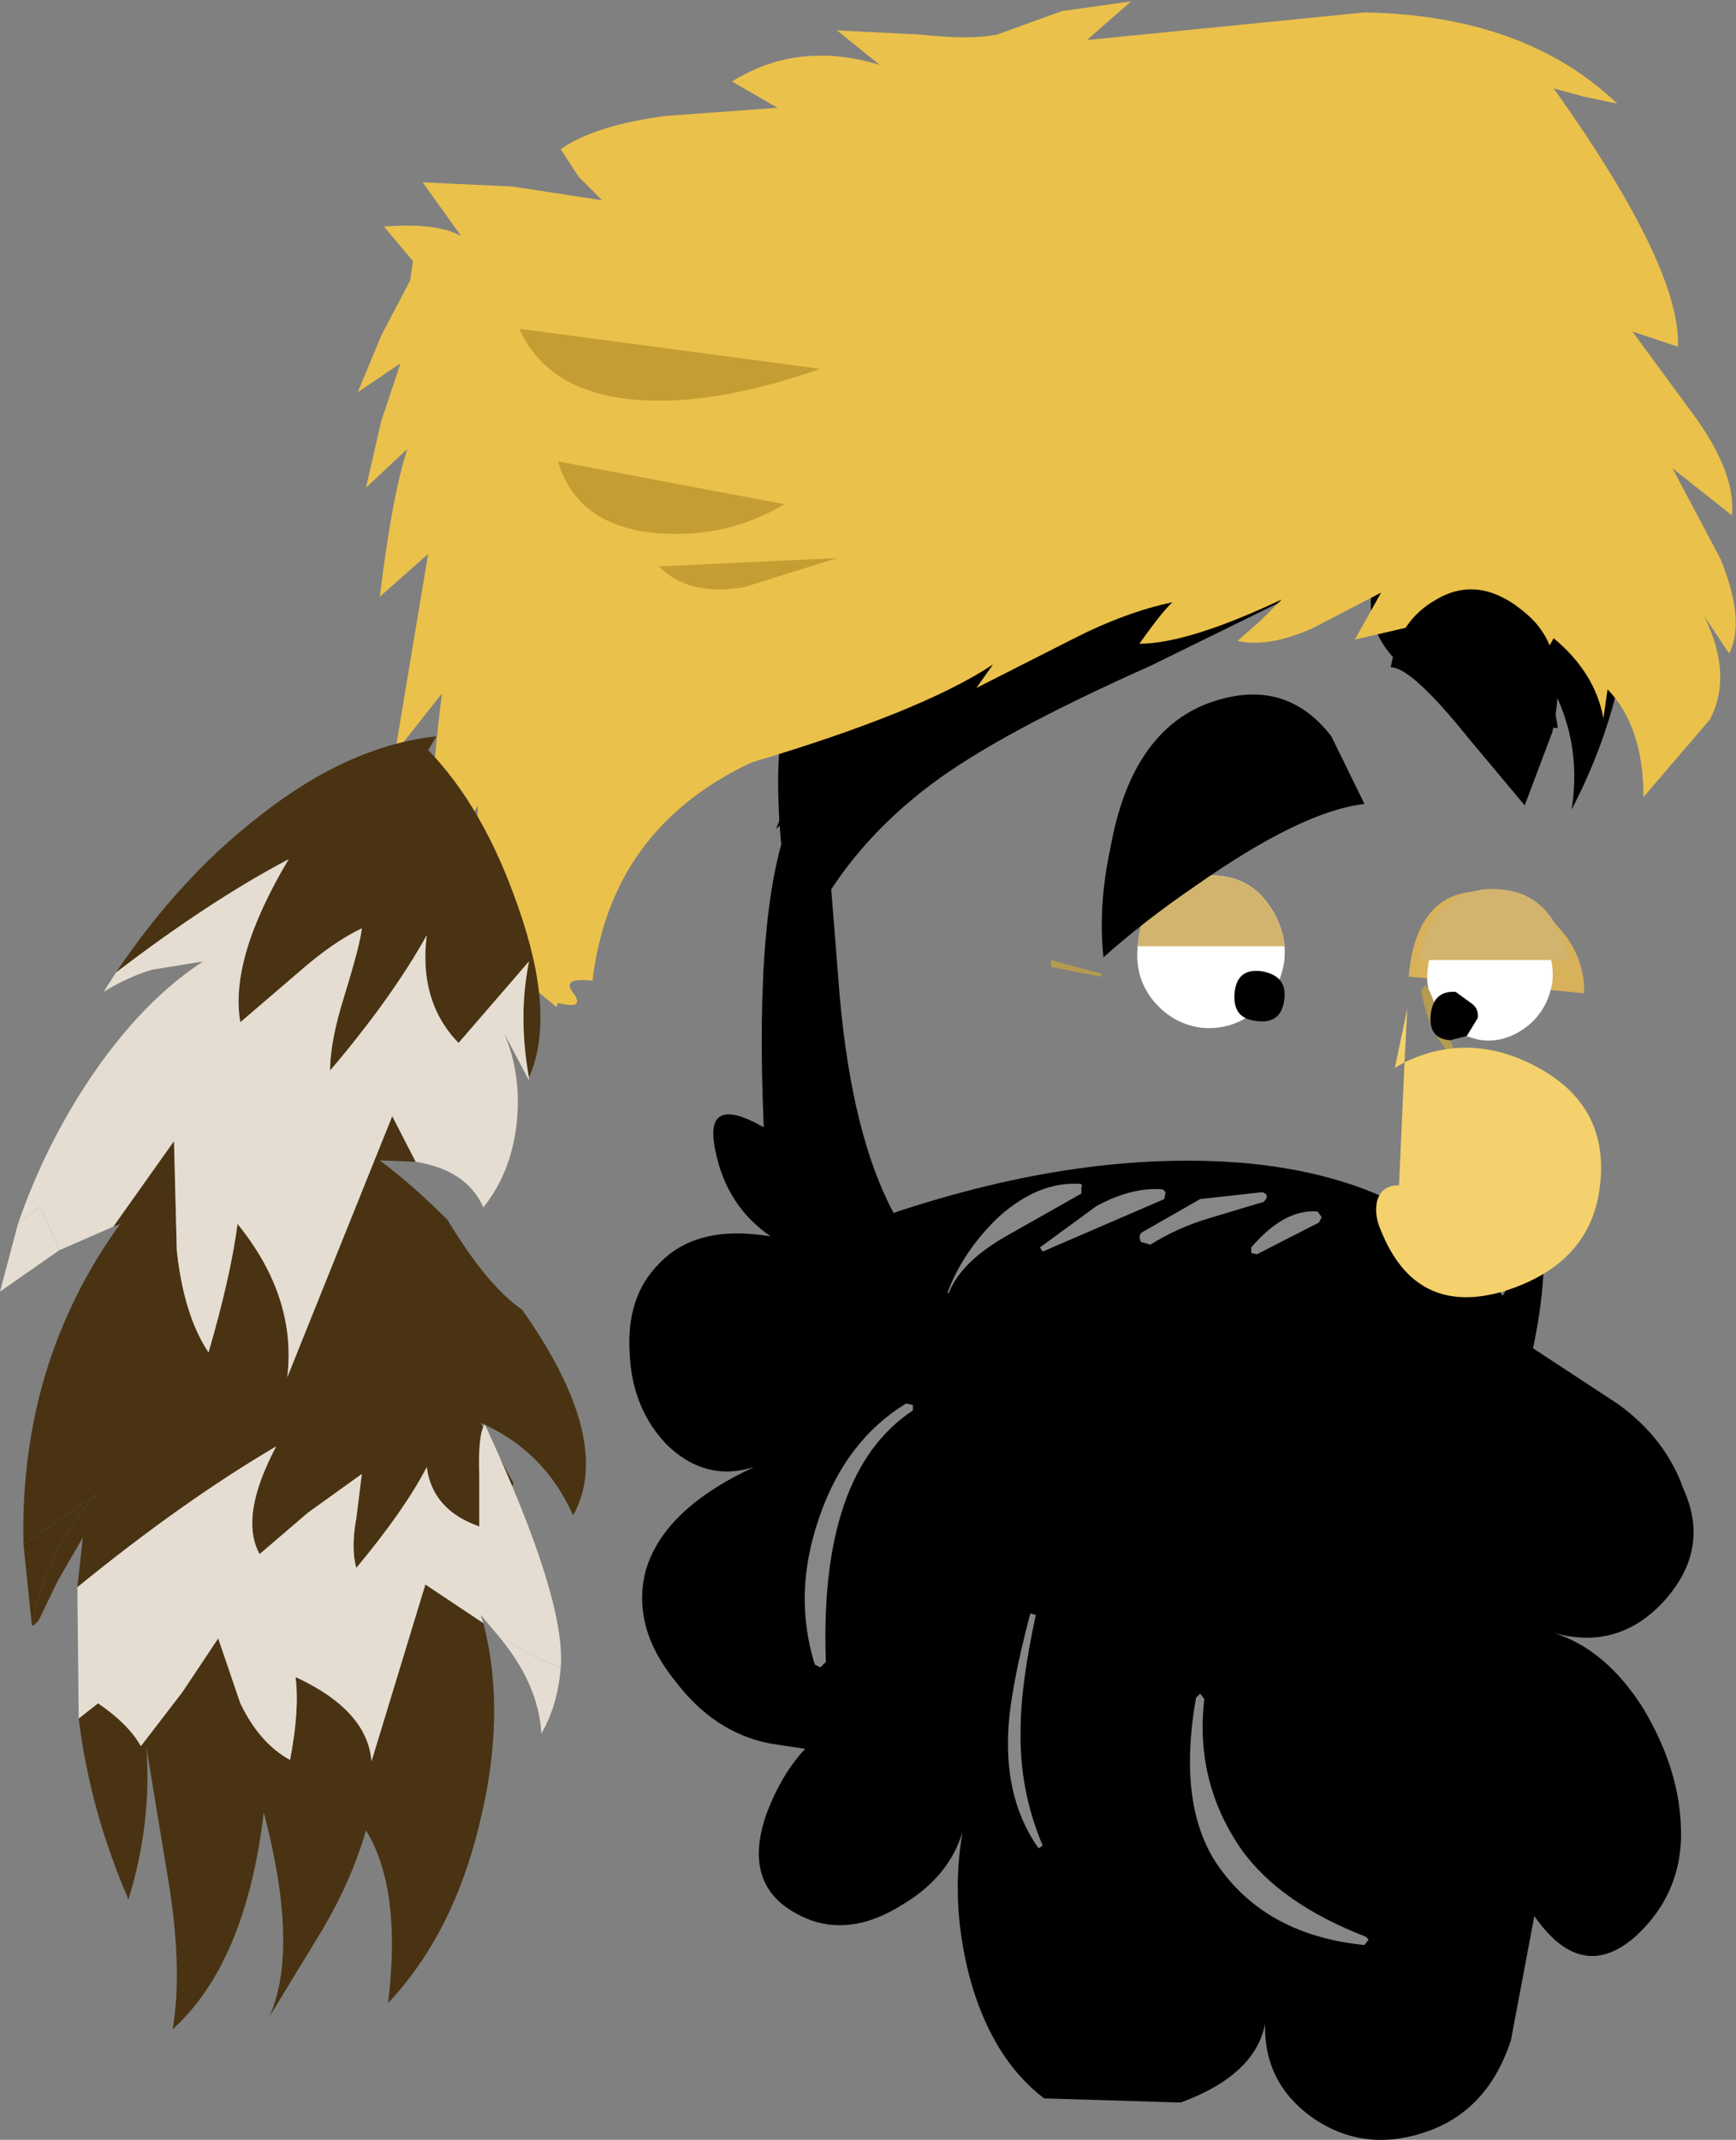 <?xml version="1.0" encoding="UTF-8" standalone="no"?>
<svg xmlns:xlink="http://www.w3.org/1999/xlink" height="77.45px" width="62.85px" xmlns="http://www.w3.org/2000/svg">
  <rect width="100%" height="100%" fill="#808080" stroke="none"/>
  <g transform="matrix(1.0, 0.0, 0.0, 1.0, 41.1, -40.65)">
    <path d="M16.25 76.6 L16.25 76.25 Q16.1 74.85 15.0 73.9 14.05 73.15 13.1 72.95 10.2 72.55 9.9 76.0 L16.25 76.6" fill="#d8b15b" fill-rule="evenodd" stroke="none"/>
    <path d="M15.1 76.2 Q15.2 75.2 14.6 74.45 14.0 73.7 13.1 73.6 12.15 73.45 11.4 74.1 10.7 74.65 10.6 75.65 10.45 76.6 11.05 77.4 11.6 78.15 12.55 78.3 13.45 78.4 14.25 77.75 14.95 77.15 15.1 76.2" fill="#ffffff" fill-rule="evenodd" stroke="none"/>
    <path d="M-12.45 70.15 Q-13.8 73.35 -13.45 81.45 -15.65 80.2 -15.2 82.3 -14.8 84.3 -13.2 85.4 -15.9 84.95 -17.25 86.4 -18.45 87.6 -18.3 89.7 -18.2 91.65 -16.95 92.95 -15.55 94.3 -13.8 93.75 -17.15 95.3 -17.75 97.6 -18.2 99.6 -16.65 101.5 -15.25 103.35 -13.25 103.75 L-11.95 103.95 Q-12.8 104.85 -13.35 106.3 -14.35 109.15 -11.75 110.15 -10.2 110.7 -8.45 109.6 -6.75 108.6 -6.25 106.95 -6.7 109.5 -6.0 112.2 -5.2 115.15 -3.3 116.6 L1.65 116.75 Q4.35 115.75 4.7 113.9 4.65 116.0 6.35 117.25 8.3 118.65 10.7 117.75 12.8 116.95 13.6 114.5 L14.45 110.0 Q16.15 112.45 18.1 110.75 19.9 109.1 19.75 106.65 19.65 104.6 18.4 102.5 17.05 100.35 15.15 99.75 17.45 100.4 19.1 98.65 20.85 96.75 19.85 94.55 19.2 92.7 17.45 91.45 L14.4 89.45 Q15.05 86.45 14.65 83.85 L13.85 86.65 13.3 87.55 Q10.45 83.35 4.0 82.75 -1.85 82.25 -8.75 84.55 -10.25 81.75 -10.7 76.7 L-11.35 68.5 Q-12.65 69.6 -13.0 70.65 L-12.45 70.15" fill="#000000" fill-rule="evenodd" stroke="none"/>
    <path d="M-7.4 69.05 Q-4.95 67.2 0.55 64.75 L6.05 62.05 Q9.6 59.85 9.3 57.5 L9.75 57.75 Q9.15 52.05 2.75 53.15 -2.45 53.95 -6.85 57.6 -11.65 61.75 -12.7 66.55 -13.1 68.3 -12.8 71.4 -12.45 74.85 -12.6 76.2 -11.25 71.95 -7.4 69.05" fill="#000000" fill-rule="evenodd" stroke="none"/>
    <path d="M9.65 58.65 Q10.1 59.8 13.7 63.65 16.35 66.4 15.8 69.95 17.7 66.3 17.9 62.5 18.15 57.8 15.35 55.8 12.6 54.0 10.1 54.1 7.1 54.2 6.65 57.2 L9.65 58.65" fill="#000000" fill-rule="evenodd" stroke="none"/>
    <path d="M-8.05 91.7 L-8.05 91.5 -8.3 91.45 Q-10.5 92.8 -11.45 95.6 -12.4 98.35 -11.6 100.9 L-11.4 101.0 -11.2 100.8 Q-11.45 93.95 -8.05 91.7" fill="#878787" fill-rule="evenodd" stroke="none"/>
    <path d="M-3.6 99.1 L-3.8 99.05 Q-4.55 101.9 -4.6 103.4 -4.7 105.85 -3.5 107.55 L-3.35 107.45 Q-4.2 105.45 -4.15 103.25 -4.15 101.65 -3.6 99.1" fill="#878787" fill-rule="evenodd" stroke="none"/>
    <path d="M2.5 102.15 L2.35 101.95 2.2 102.1 Q1.5 106.1 3.05 108.25 4.8 110.7 8.3 111.05 L8.45 110.85 8.35 110.75 Q5.25 109.55 3.85 107.6 2.15 105.15 2.5 102.15" fill="#878787" fill-rule="evenodd" stroke="none"/>
    <path d="M-6.8 87.45 L-6.75 87.45 Q-6.3 86.3 -4.6 85.35 L-1.95 83.85 -1.95 83.65 Q-1.9 83.5 -2.0 83.5 -3.5 83.4 -4.95 84.7 -6.25 85.95 -6.8 87.45" fill="#878787" fill-rule="evenodd" stroke="none"/>
    <path d="M-3.35 85.95 L1.05 84.05 1.1 83.8 1.0 83.7 Q-0.1 83.6 -1.4 84.3 L-3.45 85.8 -3.35 85.95" fill="#878787" fill-rule="evenodd" stroke="none"/>
    <path d="M0.25 85.25 Q0.1 85.35 0.2 85.6 L0.55 85.7 Q1.5 85.1 2.65 84.75 L4.65 84.15 Q4.9 83.9 4.6 83.8 L2.35 84.05 0.25 85.25" fill="#878787" fill-rule="evenodd" stroke="none"/>
    <path d="M4.2 85.8 L4.2 86.0 4.4 86.05 6.65 84.9 6.75 84.7 6.6 84.5 Q5.4 84.4 4.2 85.8" fill="#878787" fill-rule="evenodd" stroke="none"/>
    <path d="M10.65 76.5 L10.5 76.3 10.35 76.5 Q10.6 77.95 11.4 78.8 L11.5 78.8 11.55 78.65 11.1 77.6 10.65 76.5" fill="#b59b50" fill-rule="evenodd" stroke="none"/>
    <path d="M5.4 75.4 Q5.5 74.3 4.8 73.35 4.15 72.45 3.05 72.35 1.95 72.2 1.05 72.9 0.2 73.6 0.1 74.8 -0.05 75.95 0.6 76.8 1.3 77.7 2.4 77.85 3.5 77.95 4.35 77.25 5.25 76.55 5.4 75.4" fill="#ffffff" fill-rule="evenodd" stroke="none"/>
    <path d="M12.4 77.5 Q12.45 77.15 12.15 76.95 L11.6 76.55 Q10.8 76.5 10.7 77.35 10.6 78.25 11.4 78.3 L12.0 78.15 12.4 77.5" fill="#000000" fill-rule="evenodd" stroke="none"/>
    <path d="M8.55 62.15 Q8.3 64.15 10.9 65.65 13.1 66.95 15.3 67.0 14.8 63.9 13.8 61.8 12.05 58.45 9.8 60.45 L8.55 62.15" fill="#000000" fill-rule="evenodd" stroke="none"/>
    <path d="M-3.05 75.4 L-3.05 75.65 -1.25 76.0 -1.2 75.9 -3.05 75.4" fill="#b59b50" fill-rule="evenodd" stroke="none"/>
    <path d="M1.05 72.9 Q1.95 72.2 3.05 72.35 4.15 72.45 4.8 73.35 5.35 74.1 5.4 74.9 L0.1 74.9 0.1 74.8 Q0.2 73.6 1.05 72.9" fill="#d3b46e" fill-rule="evenodd" stroke="none"/>
    <path d="M11.3 73.4 Q12.2 72.7 13.3 72.85 14.4 72.95 15.05 73.85 15.6 74.6 15.65 75.4 L10.35 75.4 10.35 75.3 Q10.45 74.1 11.3 73.4" fill="#d3b46e" fill-rule="evenodd" stroke="none"/>
    <path d="M-27.2 48.85 L-26.15 50.1 -26.25 50.8 -27.3 52.8 -28.15 54.85 -26.6 53.8 -27.3 55.9 -27.85 58.3 -26.35 56.9 Q-26.9 58.55 -27.35 62.25 L-25.6 60.7 -26.8 67.9 -25.1 65.75 Q-25.7 70.5 -25.4 72.65 L-23.8 69.8 -23.9 72.8 Q-23.85 74.4 -23.45 75.6 -22.7 74.25 -22.65 73.7 L-22.55 75.15 Q-22.5 75.65 -22.05 76.2 L-20.95 77.1 -20.9 76.95 Q-19.95 77.2 -20.3 76.65 -20.85 76.0 -19.65 76.15 -19.0 70.65 -13.9 68.25 -7.7 66.4 -5.15 64.7 L-5.75 65.55 -2.3 63.8 Q-0.35 62.8 1.35 62.45 1.0 62.75 0.15 63.95 1.9 63.95 5.3 62.35 L4.55 63.1 3.7 63.85 Q4.8 64.1 6.4 63.4 L8.9 62.1 7.95 63.8 12.05 62.85 Q13.8 62.6 14.45 65.1 L14.75 64.45 15.15 63.75 Q16.65 65.0 16.95 66.65 L17.1 65.6 Q18.4 66.95 18.4 69.5 L20.8 66.7 Q21.65 65.1 20.6 62.95 L21.5 64.3 Q22.1 63.15 21.2 60.9 L19.45 57.6 21.6 59.3 Q21.75 57.85 20.35 55.85 L18.0 52.65 19.65 53.2 Q19.75 50.3 15.15 43.85 L16.25 44.15 17.45 44.4 Q14.1 41.2 8.3 41.1 L-1.75 42.1 -0.15 40.7 -2.65 41.05 -5.0 41.9 Q-6.0 42.1 -7.8 41.9 L-10.8 41.75 -9.25 43.0 Q-12.2 42.1 -14.6 43.6 L-12.95 44.55 -17.05 44.85 Q-19.6 45.2 -20.8 46.05 L-20.15 47.05 -19.3 47.9 -22.55 47.4 -25.8 47.25 -24.4 49.2 Q-25.25 48.7 -27.2 48.85" fill="#eac14b" fill-rule="evenodd" stroke="none"/>
    <path d="M-11.4 54.0 L-22.3 52.55 Q-21.15 55.1 -17.4 55.15 -14.85 55.2 -11.4 54.0" fill="#c49e33" fill-rule="evenodd" stroke="none"/>
    <path d="M-12.7 58.9 L-20.9 57.35 Q-20.2 59.7 -17.3 59.95 -14.8 60.15 -12.7 58.9" fill="#c49e33" fill-rule="evenodd" stroke="none"/>
    <path d="M-17.25 61.15 Q-16.15 62.25 -14.15 61.9 L-10.8 60.85 -17.25 61.15" fill="#c49e33" fill-rule="evenodd" stroke="none"/>
    <path d="M-40.45 84.95 L-41.1 87.4 -38.95 85.9 -39.65 84.3 -40.45 84.95" fill="#e5ddd1" fill-rule="evenodd" stroke="none"/>
    <path d="M-30.65 71.75 Q-32.8 75.35 -32.4 77.65 L-30.3 75.85 Q-29.05 74.75 -28.0 74.25 -28.05 74.8 -28.65 76.75 -29.15 78.35 -29.15 79.4 -26.9 76.75 -25.65 74.5 -25.95 76.9 -24.5 78.4 L-21.95 75.45 Q-22.35 77.45 -21.95 79.65 -20.95 77.4 -22.35 73.45 -23.6 69.85 -25.6 67.8 L-25.3 67.3 Q-28.55 67.65 -31.85 70.3 -34.65 72.5 -36.9 75.85 -33.5 73.25 -30.65 71.75" fill="#493312" fill-rule="evenodd" stroke="none"/>
    <path d="M-21.5 103.4 Q-20.9 102.35 -20.8 101.0 -22.0 100.6 -23.15 99.75 -21.6 101.55 -21.5 103.4" fill="#e5ddd1" fill-rule="evenodd" stroke="none"/>
    <path d="M-27.65 104.4 Q-27.8 102.55 -30.4 101.35 -30.25 102.55 -30.6 104.35 -31.7 103.75 -32.4 102.3 L-33.2 99.95 -34.5 101.9 -36.0 103.85 Q-36.45 103.05 -37.55 102.3 L-38.25 102.85 Q-37.85 106.15 -36.45 109.4 -35.6 106.65 -35.8 103.9 L-34.95 109.05 Q-34.5 112.05 -34.85 114.1 -32.2 111.7 -31.55 106.25 -30.25 111.2 -31.35 113.65 L-29.4 110.45 Q-28.35 108.65 -27.85 106.9 -26.55 109.0 -27.05 113.15 -24.7 110.65 -23.75 106.7 -22.75 102.7 -23.6 99.4 L-25.7 98.0 -27.65 104.4" fill="#493312" fill-rule="evenodd" stroke="none"/>
    <path d="M-36.75 84.95 Q-40.4 90.0 -40.25 96.55 L-37.55 94.7 Q-39.3 96.45 -39.95 99.45 L-39.9 99.5 -39.7 99.3 -39.0 97.85 -38.1 96.3 -38.3 98.1 Q-34.5 95.0 -31.1 93.0 -32.45 95.55 -31.7 96.9 L-29.95 95.4 -28.0 94.0 -28.2 95.6 Q-28.4 96.7 -28.2 97.4 -26.45 95.3 -25.65 93.75 -25.45 95.3 -23.75 95.9 L-22.5 94.35 -23.7 92.15 Q-21.4 93.15 -20.35 95.5 -18.85 92.8 -22.2 88.05 -23.45 87.2 -24.9 84.8 -26.15 83.55 -27.35 82.65 L-26.05 82.7 -26.9 81.05 -30.7 90.5 Q-30.35 87.6 -32.5 84.95 -32.75 86.85 -33.55 89.6 -34.45 88.25 -34.7 85.9 L-34.8 81.95 -37.0 85.05 -36.75 84.95" fill="#493312" fill-rule="evenodd" stroke="none"/>
    <path d="M-33.75 75.45 Q-35.9 76.85 -37.75 79.55 -39.45 82.05 -40.45 84.95 L-39.65 84.3 -38.95 85.9 -37.0 85.05 -34.8 81.95 -34.7 85.9 Q-34.45 88.25 -33.55 89.6 -32.75 86.85 -32.5 84.95 -30.35 87.6 -30.7 90.5 L-26.9 81.05 -26.05 82.7 Q-24.2 83.0 -23.6 84.35 -22.6 83.1 -22.4 81.35 -22.2 79.55 -22.85 78.05 L-21.95 79.75 -21.95 79.65 Q-22.35 77.45 -21.95 75.45 L-24.5 78.4 Q-25.95 76.9 -25.65 74.5 -26.9 76.75 -29.15 79.4 -29.15 78.35 -28.65 76.75 -28.05 74.8 -28.0 74.25 -29.05 74.75 -30.3 75.85 L-32.4 77.65 Q-32.8 75.35 -30.65 71.75 -33.5 73.25 -36.9 75.85 L-37.35 76.55 Q-36.45 76.0 -35.6 75.75 L-33.75 75.45" fill="#e5ddd1" fill-rule="evenodd" stroke="none"/>
    <path d="M-20.8 101.0 Q-20.6 98.55 -23.55 92.2 -23.8 92.55 -23.75 94.05 L-23.75 95.9 Q-25.45 95.3 -25.65 93.75 -26.45 95.3 -28.2 97.4 -28.4 96.7 -28.2 95.6 L-28.0 94.0 -29.95 95.4 -31.7 96.9 Q-32.45 95.55 -31.1 93.0 -34.5 95.0 -38.3 98.1 L-38.25 102.85 -37.55 102.3 Q-36.45 103.05 -36.0 103.85 L-34.5 101.9 -33.2 99.95 -32.4 102.3 Q-31.7 103.75 -30.6 104.35 -30.25 102.55 -30.4 101.35 -27.8 102.55 -27.65 104.4 L-25.7 98.0 -23.6 99.4 -23.7 99.1 -23.15 99.75 Q-22.0 100.6 -20.8 101.0" fill="#e5ddd1" fill-rule="evenodd" stroke="none"/>
    <path d="M-37.55 94.7 L-40.25 96.55 -39.95 99.45 Q-39.3 96.45 -37.55 94.7" fill="#493312" fill-rule="evenodd" stroke="none"/>
    <path d="M-1.15 75.3 Q0.3 74.0 2.2 72.7 6.05 70.0 8.3 69.75 L7.1 67.3 Q5.4 65.1 2.65 66.1 -0.15 67.15 -0.9 71.35 -1.35 73.45 -1.15 75.3" fill="#000000" fill-rule="evenodd" stroke="none"/>
    <path d="M9.85 77.15 L9.4 79.3 9.75 79.1 9.55 83.55 Q8.9 83.55 8.75 84.15 8.65 84.65 8.9 85.2 10.15 88.3 13.3 87.4 16.4 86.45 16.8 83.75 17.25 80.75 14.6 79.3 12.15 77.95 9.75 79.1 L9.85 77.15" fill="#f4d16c" fill-rule="evenodd" stroke="none"/>
    <path d="M3.6 76.55 Q3.5 77.5 4.35 77.6 5.3 77.75 5.4 76.8 5.5 75.95 4.55 75.8 3.7 75.7 3.6 76.55" fill="#000000" fill-rule="evenodd" stroke="none"/>
    <path d="M9.25 64.8 Q10.0 64.8 12.05 67.35 L14.1 69.8 15.1 67.15 Q15.75 64.25 14.2 62.9 12.5 61.4 10.9 62.35 9.55 63.1 9.25 64.8" fill="#000000" fill-rule="evenodd" stroke="none"/>
  </g>
</svg>
